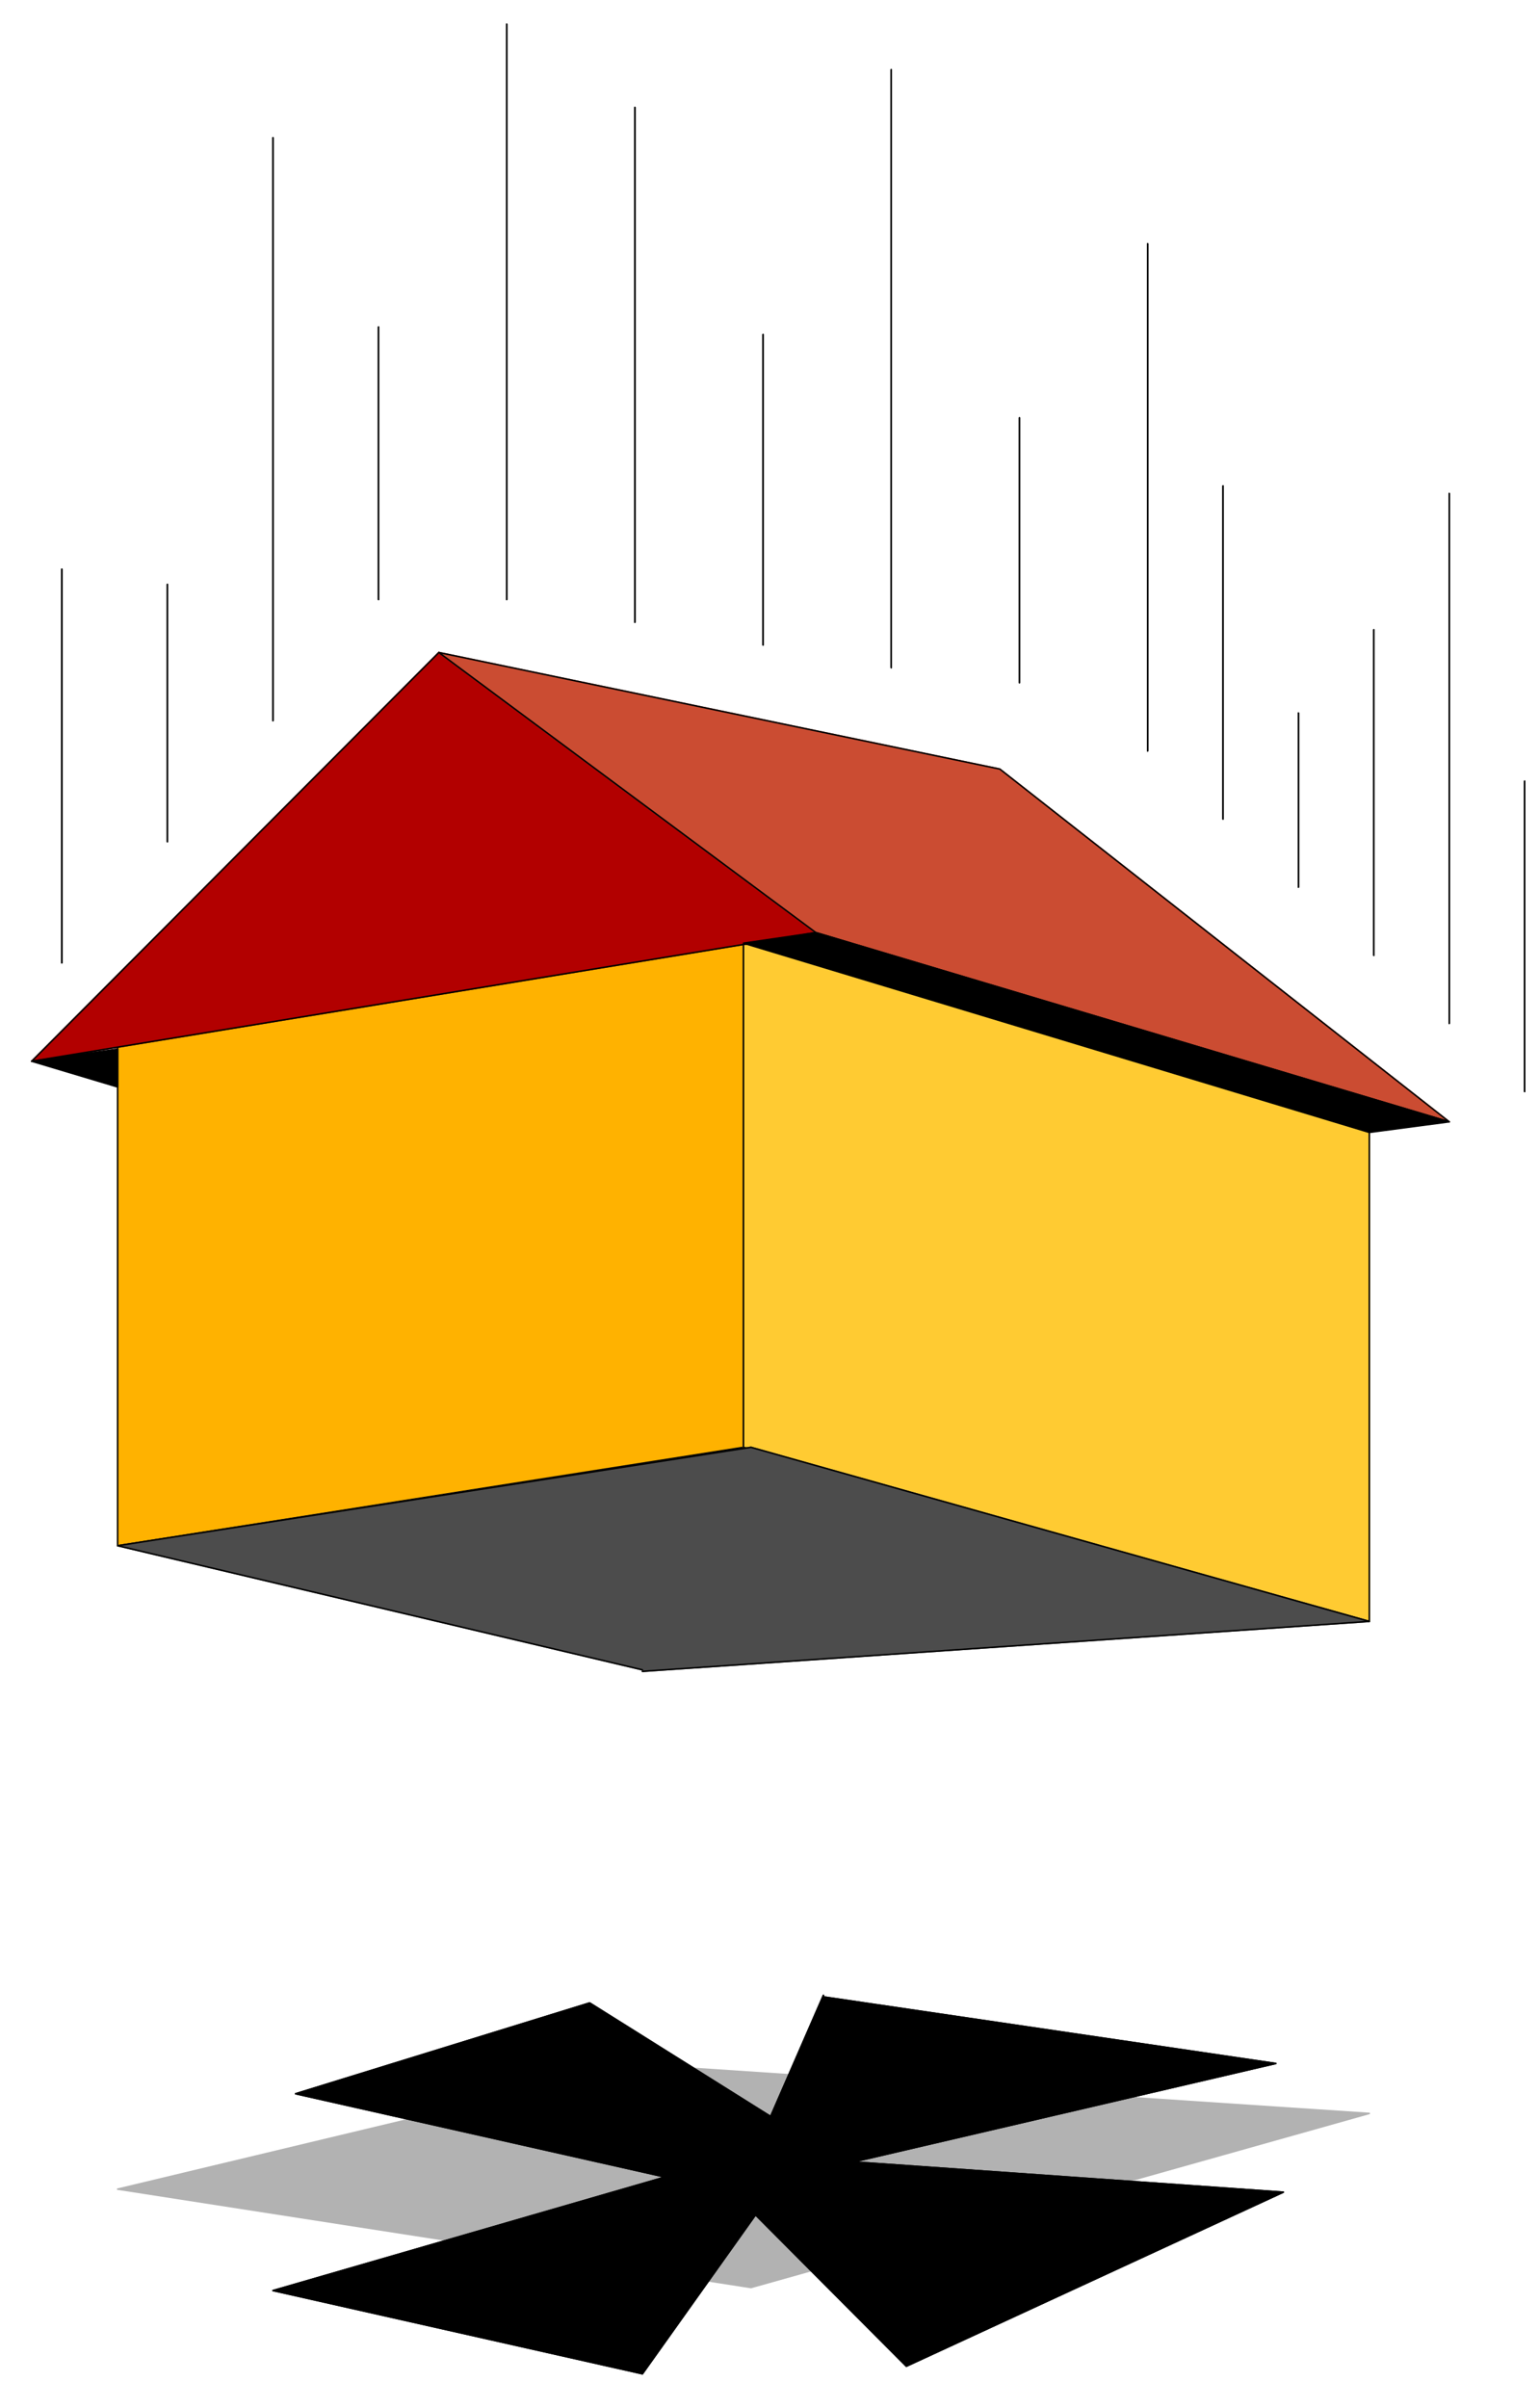 <?xml version="1.0" encoding="UTF-8" standalone="no"?>
<svg
   xmlns:dc="http://purl.org/dc/elements/1.1/"
   xmlns:cc="http://creativecommons.org/ns#"
   xmlns:rdf="http://www.w3.org/1999/02/22-rdf-syntax-ns#"
   xmlns:svg="http://www.w3.org/2000/svg"
   xmlns="http://www.w3.org/2000/svg"
   xmlns:sodipodi="http://sodipodi.sourceforge.net/DTD/sodipodi-0.dtd"
   xmlns:inkscape="http://www.inkscape.org/namespaces/inkscape"
   version="1.0"
   width="35.631mm"
   height="55.739mm"
   id="svg95"
   sodipodi:docname="H21117.WMF">
  <sodipodi:namedview
     pagecolor="#ffffff"
     bordercolor="#666666"
     borderopacity="1"
     objecttolerance="10"
     gridtolerance="10"
     guidetolerance="10"
     inkscape:pageopacity="0"
     inkscape:pageshadow="2"
     inkscape:window-width="640"
     inkscape:window-height="480"
     id="namedview97" />
  <defs
     id="defs3">
    <pattern
       id="WMFhbasepattern"
       patternUnits="userSpaceOnUse"
       width="6"
       height="6"
       x="0"
       y="0" />
  </defs>
  <path
     style="fill:#ffb200;fill-rule:evenodd;fill-opacity:1;stroke:#ffb200;stroke-width:0.132px;stroke-linecap:round;stroke-linejoin:round;stroke-miterlimit:4;stroke-dasharray:none;stroke-opacity:1;"
     d="  M 65.057,126.625   L 65.057,79.604   L 10.293,88.214   L 10.293,135.234   L 65.057,126.625  z "
     id="path5" />
  <path
     style="fill:none;stroke:#000000;stroke-width:0.132px;stroke-linecap:round;stroke-linejoin:round;stroke-miterlimit:4;stroke-dasharray:none;stroke-opacity:1;"
     d="  M 65.057,126.625   L 65.057,79.604   L 10.293,88.214   L 10.293,135.234   L 65.057,126.625  "
     id="path7" />
  <path
     style="fill:#ffcb32;fill-rule:evenodd;fill-opacity:1;stroke:#ffcb32;stroke-width:0.132px;stroke-linecap:round;stroke-linejoin:round;stroke-miterlimit:4;stroke-dasharray:none;stroke-opacity:1;"
     d="  M 119.82,141.857   L 119.82,94.836   L 65.057,79.604   L 65.057,126.625   L 119.82,141.857  z "
     id="path9" />
  <path
     style="fill:none;stroke:#000000;stroke-width:0.132px;stroke-linecap:round;stroke-linejoin:round;stroke-miterlimit:4;stroke-dasharray:none;stroke-opacity:1;"
     d="  M 119.82,141.857   L 119.82,94.836   L 65.057,79.604   L 65.057,126.625   L 119.82,141.857  "
     id="path11" />
  <path
     style="fill:#4c4c4c;fill-rule:evenodd;fill-opacity:1;stroke:#4c4c4c;stroke-width:0.132px;stroke-linecap:round;stroke-linejoin:round;stroke-miterlimit:4;stroke-dasharray:none;stroke-opacity:1;"
     d="  M 56.215,146.228   L 119.82,141.857   L 65.716,126.625   L 10.293,135.234   L 56.215,146.095  z "
     id="path13" />
  <path
     style="fill:none;stroke:#000000;stroke-width:0.132px;stroke-linecap:round;stroke-linejoin:round;stroke-miterlimit:4;stroke-dasharray:none;stroke-opacity:1;"
     d="  M 56.215,146.228   L 119.82,141.857   L 65.716,126.625   L 10.293,135.234   L 56.215,146.095  "
     id="path15" />
  <path
     style="fill:#000000;fill-rule:evenodd;fill-opacity:1;stroke:#000000;stroke-width:0.132px;stroke-linecap:round;stroke-linejoin:round;stroke-miterlimit:4;stroke-dasharray:none;stroke-opacity:1;"
     d="  M 5.41,84.24   L 5.41,49.802  z "
     id="path17" />
  <path
     style="fill:none;stroke:#000000;stroke-width:0.132px;stroke-linecap:round;stroke-linejoin:round;stroke-miterlimit:4;stroke-dasharray:none;stroke-opacity:1;"
     d="  M 5.41,84.24   L 5.41,49.802  "
     id="path19" />
  <path
     style="fill:#000000;fill-rule:evenodd;fill-opacity:1;stroke:#000000;stroke-width:0.132px;stroke-linecap:round;stroke-linejoin:round;stroke-miterlimit:4;stroke-dasharray:none;stroke-opacity:1;"
     d="  M 14.648,73.644   L 14.648,51.127  z "
     id="path21" />
  <path
     style="fill:none;stroke:#000000;stroke-width:0.132px;stroke-linecap:round;stroke-linejoin:round;stroke-miterlimit:4;stroke-dasharray:none;stroke-opacity:1;"
     d="  M 14.648,73.644   L 14.648,51.127  "
     id="path23" />
  <path
     style="fill:#000000;fill-rule:evenodd;fill-opacity:1;stroke:#000000;stroke-width:0.132px;stroke-linecap:round;stroke-linejoin:round;stroke-miterlimit:4;stroke-dasharray:none;stroke-opacity:1;"
     d="  M 23.885,63.048   L 23.885,12.053  z "
     id="path25" />
  <path
     style="fill:none;stroke:#000000;stroke-width:0.132px;stroke-linecap:round;stroke-linejoin:round;stroke-miterlimit:4;stroke-dasharray:none;stroke-opacity:1;"
     d="  M 23.885,63.048   L 23.885,12.053  "
     id="path27" />
  <path
     style="fill:#000000;fill-rule:evenodd;fill-opacity:1;stroke:#000000;stroke-width:0.132px;stroke-linecap:round;stroke-linejoin:round;stroke-miterlimit:4;stroke-dasharray:none;stroke-opacity:1;"
     d="  M 33.122,52.451   L 33.122,28.61  z "
     id="path29" />
  <path
     style="fill:none;stroke:#000000;stroke-width:0.132px;stroke-linecap:round;stroke-linejoin:round;stroke-miterlimit:4;stroke-dasharray:none;stroke-opacity:1;"
     d="  M 33.122,52.451   L 33.122,28.61  "
     id="path31" />
  <path
     style="fill:#000000;fill-rule:evenodd;fill-opacity:1;stroke:#000000;stroke-width:0.132px;stroke-linecap:round;stroke-linejoin:round;stroke-miterlimit:4;stroke-dasharray:none;stroke-opacity:1;"
     d="  M 44.339,52.451   L 44.339,2.119  z "
     id="path33" />
  <path
     style="fill:none;stroke:#000000;stroke-width:0.132px;stroke-linecap:round;stroke-linejoin:round;stroke-miterlimit:4;stroke-dasharray:none;stroke-opacity:1;"
     d="  M 44.339,52.451   L 44.339,2.119  "
     id="path35" />
  <path
     style="fill:#000000;fill-rule:evenodd;fill-opacity:1;stroke:#000000;stroke-width:0.132px;stroke-linecap:round;stroke-linejoin:round;stroke-miterlimit:4;stroke-dasharray:none;stroke-opacity:1;"
     d="  M 55.555,54.438   L 55.555,9.404  z "
     id="path37" />
  <path
     style="fill:none;stroke:#000000;stroke-width:0.132px;stroke-linecap:round;stroke-linejoin:round;stroke-miterlimit:4;stroke-dasharray:none;stroke-opacity:1;"
     d="  M 55.555,54.438   L 55.555,9.404  "
     id="path39" />
  <path
     style="fill:#000000;fill-rule:evenodd;fill-opacity:1;stroke:#000000;stroke-width:0.132px;stroke-linecap:round;stroke-linejoin:round;stroke-miterlimit:4;stroke-dasharray:none;stroke-opacity:1;"
     d="  M 66.772,56.425   L 66.772,29.272  z "
     id="path41" />
  <path
     style="fill:none;stroke:#000000;stroke-width:0.132px;stroke-linecap:round;stroke-linejoin:round;stroke-miterlimit:4;stroke-dasharray:none;stroke-opacity:1;"
     d="  M 66.772,56.425   L 66.772,29.272  "
     id="path43" />
  <path
     style="fill:#000000;fill-rule:evenodd;fill-opacity:1;stroke:#000000;stroke-width:0.132px;stroke-linecap:round;stroke-linejoin:round;stroke-miterlimit:4;stroke-dasharray:none;stroke-opacity:1;"
     d="  M 77.989,58.412   L 77.989,6.093  z "
     id="path45" />
  <path
     style="fill:none;stroke:#000000;stroke-width:0.132px;stroke-linecap:round;stroke-linejoin:round;stroke-miterlimit:4;stroke-dasharray:none;stroke-opacity:1;"
     d="  M 77.989,58.412   L 77.989,6.093  "
     id="path47" />
  <path
     style="fill:#000000;fill-rule:evenodd;fill-opacity:1;stroke:#000000;stroke-width:0.132px;stroke-linecap:round;stroke-linejoin:round;stroke-miterlimit:4;stroke-dasharray:none;stroke-opacity:1;"
     d="  M 89.205,59.736   L 89.205,36.557  z "
     id="path49" />
  <path
     style="fill:none;stroke:#000000;stroke-width:0.132px;stroke-linecap:round;stroke-linejoin:round;stroke-miterlimit:4;stroke-dasharray:none;stroke-opacity:1;"
     d="  M 89.205,59.736   L 89.205,36.557  "
     id="path51" />
  <path
     style="fill:#000000;fill-rule:evenodd;fill-opacity:1;stroke:#000000;stroke-width:0.132px;stroke-linecap:round;stroke-linejoin:round;stroke-miterlimit:4;stroke-dasharray:none;stroke-opacity:1;"
     d="  M 100.422,65.697   L 100.422,21.325  z "
     id="path53" />
  <path
     style="fill:none;stroke:#000000;stroke-width:0.132px;stroke-linecap:round;stroke-linejoin:round;stroke-miterlimit:4;stroke-dasharray:none;stroke-opacity:1;"
     d="  M 100.422,65.697   L 100.422,21.325  "
     id="path55" />
  <path
     style="fill:#000000;fill-rule:evenodd;fill-opacity:1;stroke:#000000;stroke-width:0.132px;stroke-linecap:round;stroke-linejoin:round;stroke-miterlimit:4;stroke-dasharray:none;stroke-opacity:1;"
     d="  M 107.02,71.657   L 107.02,42.517  z "
     id="path57" />
  <path
     style="fill:none;stroke:#000000;stroke-width:0.132px;stroke-linecap:round;stroke-linejoin:round;stroke-miterlimit:4;stroke-dasharray:none;stroke-opacity:1;"
     d="  M 107.02,71.657   L 107.02,42.517  "
     id="path59" />
  <path
     style="fill:#000000;fill-rule:evenodd;fill-opacity:1;stroke:#000000;stroke-width:0.132px;stroke-linecap:round;stroke-linejoin:round;stroke-miterlimit:4;stroke-dasharray:none;stroke-opacity:1;"
     d="  M 113.618,77.617   L 113.618,62.385  z "
     id="path61" />
  <path
     style="fill:none;stroke:#000000;stroke-width:0.132px;stroke-linecap:round;stroke-linejoin:round;stroke-miterlimit:4;stroke-dasharray:none;stroke-opacity:1;"
     d="  M 113.618,77.617   L 113.618,62.385  "
     id="path63" />
  <path
     style="fill:#000000;fill-rule:evenodd;fill-opacity:1;stroke:#000000;stroke-width:0.132px;stroke-linecap:round;stroke-linejoin:round;stroke-miterlimit:4;stroke-dasharray:none;stroke-opacity:1;"
     d="  M 120.216,83.578   L 120.216,55.1  z "
     id="path65" />
  <path
     style="fill:none;stroke:#000000;stroke-width:0.132px;stroke-linecap:round;stroke-linejoin:round;stroke-miterlimit:4;stroke-dasharray:none;stroke-opacity:1;"
     d="  M 120.216,83.578   L 120.216,55.1  "
     id="path67" />
  <path
     style="fill:#000000;fill-rule:evenodd;fill-opacity:1;stroke:#000000;stroke-width:0.132px;stroke-linecap:round;stroke-linejoin:round;stroke-miterlimit:4;stroke-dasharray:none;stroke-opacity:1;"
     d="  M 126.814,89.538   L 126.814,43.18  z "
     id="path69" />
  <path
     style="fill:none;stroke:#000000;stroke-width:0.132px;stroke-linecap:round;stroke-linejoin:round;stroke-miterlimit:4;stroke-dasharray:none;stroke-opacity:1;"
     d="  M 126.814,89.538   L 126.814,43.18  "
     id="path71" />
  <path
     style="fill:#000000;fill-rule:evenodd;fill-opacity:1;stroke:#000000;stroke-width:0.132px;stroke-linecap:round;stroke-linejoin:round;stroke-miterlimit:4;stroke-dasharray:none;stroke-opacity:1;"
     d="  M 133.412,95.498   L 133.412,68.346  z "
     id="path73" />
  <path
     style="fill:none;stroke:#000000;stroke-width:0.132px;stroke-linecap:round;stroke-linejoin:round;stroke-miterlimit:4;stroke-dasharray:none;stroke-opacity:1;"
     d="  M 133.412,95.498   L 133.412,68.346  "
     id="path75" />
  <path
     style="fill:#b20000;fill-rule:evenodd;fill-opacity:1;stroke:#b20000;stroke-width:0.132px;stroke-linecap:round;stroke-linejoin:round;stroke-miterlimit:4;stroke-dasharray:none;stroke-opacity:1;"
     d="  M 71.391,81.591   L 38.401,57.087   L 2.771,92.849   L 71.391,81.591  z "
     id="path77" />
  <path
     style="fill:none;stroke:#000000;stroke-width:0.132px;stroke-linecap:round;stroke-linejoin:round;stroke-miterlimit:4;stroke-dasharray:none;stroke-opacity:1;"
     d="  M 71.391,81.591   L 38.401,57.087   L 2.771,92.849   L 71.391,81.591  "
     id="path79" />
  <path
     style="fill:#cb4c32;fill-rule:evenodd;fill-opacity:1;stroke:#cb4c32;stroke-width:0.132px;stroke-linecap:round;stroke-linejoin:round;stroke-miterlimit:4;stroke-dasharray:none;stroke-opacity:1;"
     d="  M 126.814,98.148   L 87.49,67.286   L 38.401,57.087   L 71.391,81.591   L 126.814,98.148  z "
     id="path81" />
  <path
     style="fill:none;stroke:#000000;stroke-width:0.132px;stroke-linecap:round;stroke-linejoin:round;stroke-miterlimit:4;stroke-dasharray:none;stroke-opacity:1;"
     d="  M 126.814,98.148   L 87.49,67.286   L 38.401,57.087   L 71.391,81.591   L 126.814,98.148  "
     id="path83" />
  <path
     style="fill:#000000;fill-rule:evenodd;fill-opacity:1;stroke:#000000;stroke-width:0.132px;stroke-linecap:round;stroke-linejoin:round;stroke-miterlimit:4;stroke-dasharray:none;stroke-opacity:1;"
     d="  M 71.391,81.591   L 126.814,98.148   L 119.82,99.075   L 65.057,82.518   L 71.391,81.591  z "
     id="path85" />
  <path
     style="fill:#000000;fill-rule:evenodd;fill-opacity:1;stroke:#000000;stroke-width:0.132px;stroke-linecap:round;stroke-linejoin:round;stroke-miterlimit:4;stroke-dasharray:none;stroke-opacity:1;"
     d="  M 2.771,92.849   L 10.293,91.79   L 10.293,95.101   L 2.771,92.849  z "
     id="path87" />
  <path
     style="fill:#b2b2b2;fill-rule:evenodd;fill-opacity:1;stroke:#b2b2b2;stroke-width:0.132px;stroke-linecap:round;stroke-linejoin:round;stroke-miterlimit:4;stroke-dasharray:none;stroke-opacity:1;"
     d="  M 56.215,180.666   L 119.82,184.904   L 65.716,200.136   L 10.293,191.527   L 56.215,180.533  z "
     id="path89" />
  <path
     style="fill:#000000;fill-rule:evenodd;fill-opacity:1;stroke:#000000;stroke-width:0.132px;stroke-linecap:round;stroke-linejoin:round;stroke-miterlimit:4;stroke-dasharray:none;stroke-opacity:1;"
     d="  M 72.051,174.705   L 111.639,180.533   L 74.69,189.143   L 112.299,191.792   L 79.308,207.024   L 66.112,193.778   L 56.215,207.686   L 23.885,200.401   L 58.195,190.467   L 25.864,183.182   L 51.597,175.235   L 67.432,185.169   L 72.051,174.573  z "
     id="path91" />
  <path
     style="fill:none;stroke:#000000;stroke-width:0.132px;stroke-linecap:round;stroke-linejoin:round;stroke-miterlimit:4;stroke-dasharray:none;stroke-opacity:1;"
     d="  M 72.051,174.705   L 111.639,180.533   L 74.69,189.143   L 112.299,191.792   L 79.308,207.024   L 66.112,193.778   L 56.215,207.686   L 23.885,200.401   L 58.195,190.467   L 25.864,183.182   L 51.597,175.235   L 67.432,185.169   L 72.051,174.573  "
     id="path93" />
</svg>
